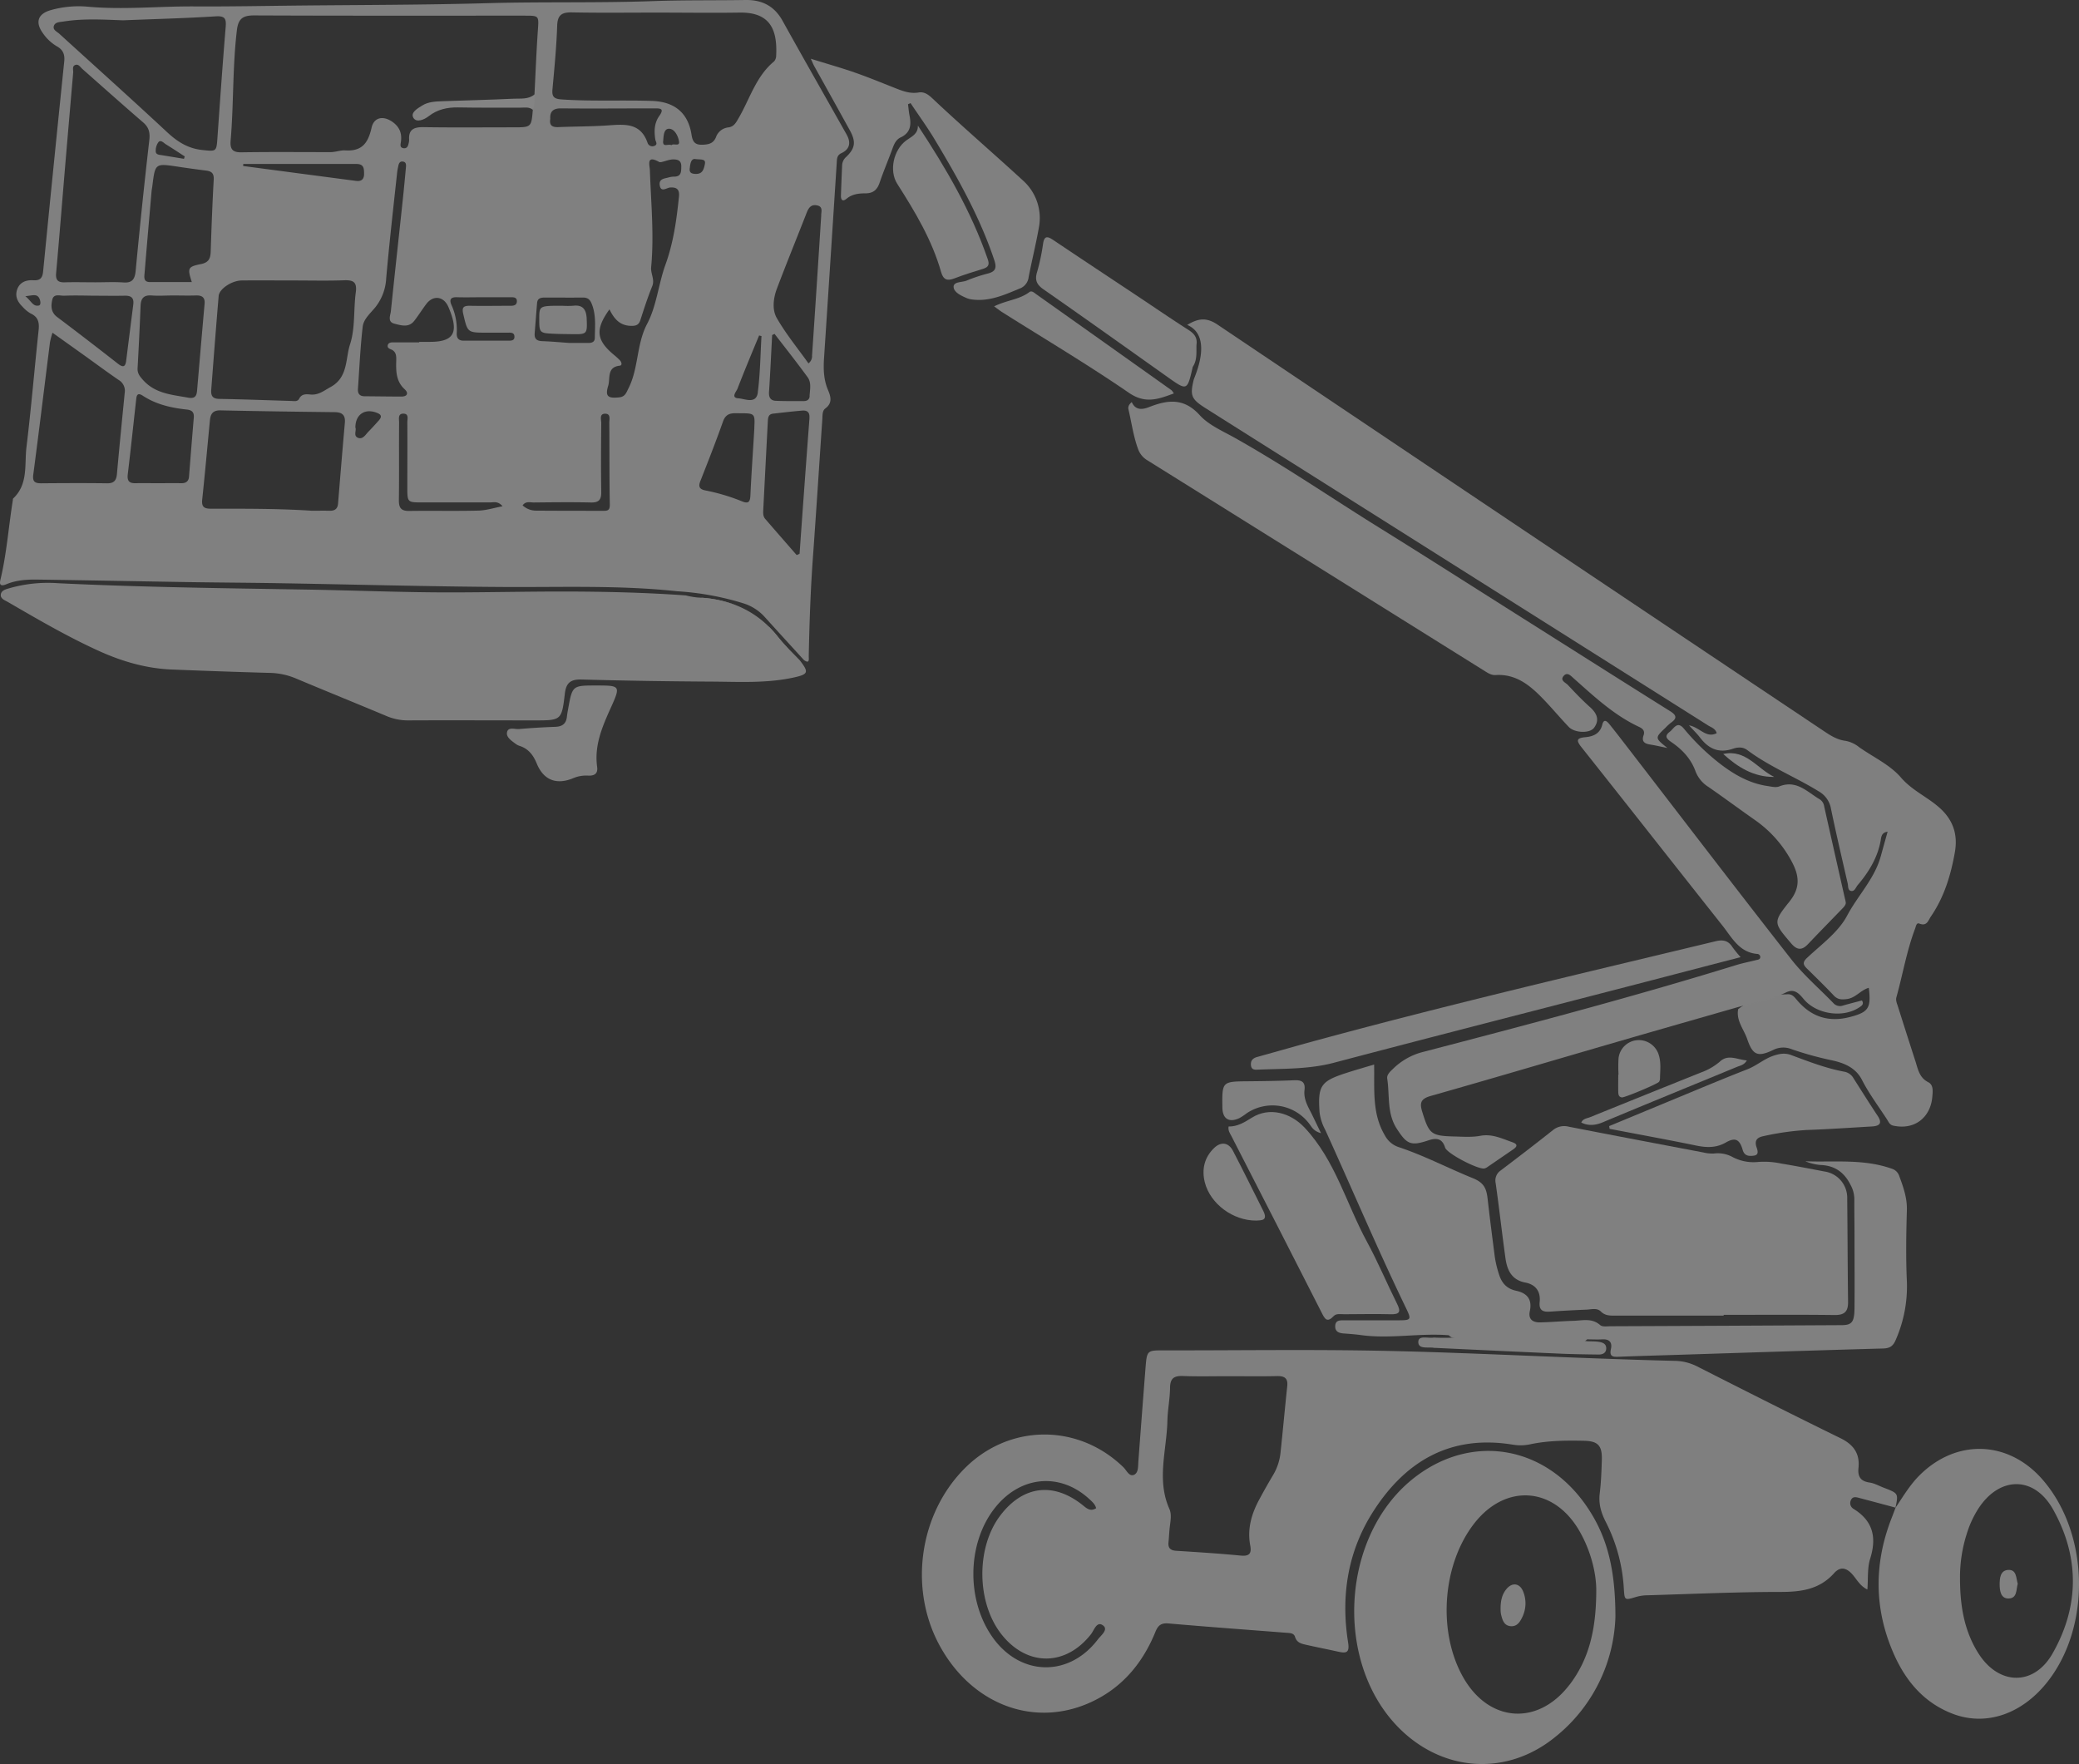 <svg xmlns="http://www.w3.org/2000/svg" viewBox="0 0 872.18 739.97"><rect x="0" y="0" width="872.18" height="739.97" fill="#333333" stroke="none"/><defs><style>.cls-1{fill:gray;}.cls-2{fill:#7f7f7f;}.cls-3{fill:#818181;}.cls-4{fill:none;}.cls-5{fill:#858585;}.cls-6{fill:#fefefe;}.cls-7{fill:#848484;}</style></defs><title>Asset 1</title><g id="Layer_2" data-name="Layer 2"><g id="Layer_1-2" data-name="Layer 1"><path class="cls-1" d="M197.77,43.45c-5.62.33-11.47-.61-17.87,2.38a23.18,23.18,0,0,1,9-2c9.32-.58,18.64-.36,28-.48h.48C210.79,43.32,204.26,43.08,197.77,43.45Zm0,0c-5.62.33-11.47-.61-17.87,2.38a23.18,23.18,0,0,1,9-2c9.32-.58,18.64-.36,28-.48h.48C210.79,43.32,204.26,43.08,197.77,43.45Zm0,0c-5.62.33-11.47-.61-17.87,2.38a23.18,23.18,0,0,1,9-2c9.32-.58,18.64-.36,28-.48h.48C210.79,43.32,204.26,43.08,197.77,43.45Zm0,0c-5.62.33-11.47-.61-17.87,2.38a23.18,23.18,0,0,1,9-2c9.32-.58,18.64-.36,28-.48h.48C210.79,43.32,204.26,43.08,197.77,43.45Zm0,0c-5.62.33-11.47-.61-17.87,2.38a23.18,23.18,0,0,1,9-2c9.32-.58,18.64-.36,28-.48h.48C210.79,43.32,204.26,43.08,197.77,43.45Zm0,0c-5.62.33-11.47-.61-17.87,2.38a23.18,23.18,0,0,1,9-2c9.32-.58,18.64-.36,28-.48h.48C210.79,43.32,204.26,43.08,197.77,43.45Zm0,0c-5.62.33-11.47-.61-17.87,2.38a23.18,23.18,0,0,1,9-2c9.32-.58,18.64-.36,28-.48h.48C210.79,43.32,204.26,43.08,197.77,43.45Zm0,0c-5.62.33-11.47-.61-17.87,2.38a23.18,23.18,0,0,1,9-2c9.32-.58,18.64-.36,28-.48h.48C210.79,43.32,204.26,43.08,197.77,43.45Zm0,0c-5.62.33-11.47-.61-17.87,2.38a23.18,23.18,0,0,1,9-2c9.32-.58,18.64-.36,28-.48h.48C210.79,43.32,204.26,43.08,197.77,43.45Zm0,0c-5.62.33-11.47-.61-17.87,2.38a23.18,23.18,0,0,1,9-2c9.32-.58,18.64-.36,28-.48h.48C210.79,43.32,204.26,43.08,197.77,43.45Zm0,0c-5.62.33-11.47-.61-17.87,2.38a23.18,23.18,0,0,1,9-2c9.32-.58,18.64-.36,28-.48h.48C210.79,43.32,204.26,43.08,197.77,43.45Zm0,0c-5.62.33-11.47-.61-17.87,2.38a23.18,23.18,0,0,1,9-2c9.32-.58,18.64-.36,28-.48h.48C210.79,43.32,204.26,43.08,197.77,43.45Zm0,0c-5.62.33-11.47-.61-17.87,2.38a23.18,23.18,0,0,1,9-2c9.32-.58,18.64-.36,28-.48h.48C210.79,43.32,204.26,43.08,197.77,43.45Zm0,0c-5.62.33-11.47-.61-17.87,2.38a23.18,23.18,0,0,1,9-2c9.32-.58,18.64-.36,28-.48h.48C210.79,43.32,204.26,43.08,197.77,43.45Zm0,0c-5.62.33-11.47-.61-17.87,2.38a23.18,23.18,0,0,1,9-2c9.32-.58,18.64-.36,28-.48h.48C210.79,43.32,204.26,43.08,197.77,43.45Zm0,0c-5.62.33-11.47-.61-17.87,2.38a23.18,23.18,0,0,1,9-2c9.32-.58,18.64-.36,28-.48h.48C210.79,43.32,204.26,43.08,197.77,43.45Zm0,0c-5.62.33-11.47-.61-17.87,2.38a23.18,23.18,0,0,1,9-2c9.32-.58,18.64-.36,28-.48h.48C210.79,43.32,204.26,43.08,197.77,43.45Zm0,0c-5.62.33-11.47-.61-17.87,2.38a23.18,23.18,0,0,1,9-2c9.32-.58,18.64-.36,28-.48h.48C210.79,43.32,204.26,43.08,197.77,43.45Zm0,0c-5.62.33-11.47-.61-17.87,2.38a23.18,23.18,0,0,1,9-2c9.32-.58,18.64-.36,28-.48h.48C210.79,43.32,204.26,43.08,197.77,43.45Zm0,0c-5.62.33-11.47-.61-17.87,2.38a23.18,23.18,0,0,1,9-2c9.32-.58,18.64-.36,28-.48h.48C210.79,43.32,204.26,43.08,197.77,43.45Zm0,0c-5.62.33-11.47-.61-17.87,2.38a23.18,23.18,0,0,1,9-2c9.32-.58,18.64-.36,28-.48h.48C210.79,43.32,204.26,43.08,197.77,43.45Zm0,0c-5.62.33-11.47-.61-17.87,2.38a23.18,23.18,0,0,1,9-2c9.32-.58,18.64-.36,28-.48h.48C210.79,43.32,204.26,43.08,197.77,43.45Zm0,0c-5.62.33-11.47-.61-17.87,2.38a23.18,23.18,0,0,1,9-2c9.32-.58,18.64-.36,28-.48h.48C210.79,43.32,204.26,43.08,197.77,43.45Zm48.36,90.31c-.16-3.8-1.5-6-5.72-5.48a35.54,35.54,0,0,1-4.5,0c-9.66,0-9.66,0-9.68,5.38,0,5.86.12,6.05,6,6.33,2.55.13,5.11.13,7.66.17C246.29,140.3,246.39,140.11,246.13,133.76ZM197.77,43.45c-5.62.33-11.47-.61-17.87,2.38a23.18,23.18,0,0,1,9-2c9.32-.58,18.64-.36,28-.48h.48C210.79,43.32,204.26,43.08,197.77,43.45Zm48.36,90.31c-.16-3.8-1.5-6-5.72-5.48a35.54,35.54,0,0,1-4.5,0c-9.66,0-9.66,0-9.68,5.38,0,5.86.12,6.05,6,6.33,2.55.13,5.11.13,7.66.17C246.29,140.3,246.39,140.11,246.13,133.76ZM197.77,43.45c-5.62.33-11.47-.61-17.87,2.38a23.18,23.18,0,0,1,9-2c9.32-.58,18.64-.36,28-.48h.48C210.79,43.32,204.26,43.08,197.77,43.45Zm48.36,90.31c-.16-3.8-1.5-6-5.72-5.48a35.54,35.54,0,0,1-4.5,0c-9.66,0-9.66,0-9.68,5.38,0,5.86.12,6.05,6,6.33,2.55.13,5.11.13,7.66.17C246.29,140.3,246.39,140.11,246.13,133.76ZM197.77,43.45c-5.62.33-11.47-.61-17.87,2.38a23.18,23.18,0,0,1,9-2c9.32-.58,18.64-.36,28-.48h.48C210.79,43.32,204.26,43.08,197.77,43.45Zm48.36,90.31c-.16-3.8-1.5-6-5.72-5.48a35.54,35.54,0,0,1-4.5,0c-9.66,0-9.66,0-9.68,5.38,0,5.86.12,6.05,6,6.33,2.55.13,5.11.13,7.66.17C246.29,140.3,246.39,140.11,246.13,133.76Zm109-77.41c-8.95-15.89-18-31.72-26.85-47.66C324.79,2.44,319.62-.12,312.65,0c-13,.21-25.92,0-38.88.47-23,.82-46.12.22-69.18.86-26.51.75-53.05.73-79.58,1-14.47.16-28.94.44-43.42.36-14.9-.1-29.8,1.48-44.72.12A42.87,42.87,0,0,0,21.19,4.28c-5.34,1.55-6.47,5.08-3.23,9.6a18.54,18.54,0,0,0,5.89,5.54c2.62,1.48,3.39,3.43,3.1,6.32q-4.53,44.06-8.86,88.12c-.29,3-1.44,3.86-4.22,3.7s-5.51.73-6.61,3.7.08,5.33,2.16,7.37a13.74,13.74,0,0,0,3.45,2.87c3.16,1.45,3.68,3.77,3.33,7-1.75,16.32-3.11,32.68-5.09,49-.9,7.35.82,15.56-5.56,21.57-.18.16-.13.57-.18.87C3.58,221,2.81,232.33.14,243.34c-.61,2.51.82,2.45,2.54,1.73,4.13-1.72,8.52-2,12.88-1.95,21.4.3,42.8.73,64.2,1.07,12.36.19,24.72.24,37.08.45,31.64.53,63.29,1.41,94.93,1.59,24.11.14,48.23-.8,72.28,1.79a118.24,118.24,0,0,1,27.84,5.07,20.11,20.11,0,0,1,9,5.8c5.41,6,10.92,12,16.39,18,2.47,1.75,2-.48,2-1.61.29-13.86.75-27.7,1.76-41.54,1.4-19.23,2.61-38.47,3.93-57.71.11-1.64-.07-3.7,1.25-4.68,3.11-2.3,2.3-5,1.17-7.69-1.91-4.46-2-9.05-1.67-13.75q2.69-40.82,5.31-81.63c.11-1.63,0-3.14,2-4.06C356.67,62.52,357,59.6,355.12,56.35ZM235.35,45.46c13.09.12,26.19,0,39.28,0,2.28,0,4.21,0,2,3.1s-2.24,6.43-1.72,9.95c.14.91,1.2,2.07-.38,2.68a2.12,2.12,0,0,1-2.91-1.41c-3-8.45-9.79-7.64-16.69-7.17s-13.83.43-20.74.71c-2.44.09-3.81-.64-3.34-3.42C230.64,46.84,232,45.43,235.35,45.46Zm-6.95,79.36c5.41,0,10.81.05,16.22,0,1.95,0,2.9.83,3.62,2.62,1.88,4.65,1.36,9.46,1.3,14.24,0,1.81-1.26,2.18-2.76,2.18h-7.92c-3.94-.28-7.68-.63-11.43-.76-2.27-.09-3.32-1-3.12-3.3.34-4.19.64-8.38,1-12.57C225.41,125.22,226.72,124.82,228.4,124.82ZM96.75,59c1.33-15.44.77-31,2.64-46.41.57-4.74,2.51-6.14,7.22-6.12,37.82.17,75.65.09,113.47.1,6.16,0,6,0,5.55,6.38-.62,8.86-.95,17.74-1.41,26.61-1.2,3.34-4,3.69-6.82,3.75h1.92c2.09,0,4-.06,4.21,2.68-.61,7.42-.61,7.42-8.21,7.42-12.51,0-25,.13-37.52-.07-4-.06-6.48.81-6.16,5.36a6.91,6.91,0,0,1-.3,1.77c-.26,1.2-.92,1.94-2.22,1.67s-1.15-1.34-1-2.18c.63-3.58-.24-6.46-3.29-8.7-3.83-2.82-7.9-2.25-8.94,2.29-1.44,6.35-3.93,10-11.08,9.54-1.9-.13-4.08.73-6.19.73-12.36,0-24.72-.12-37.07.07C97.82,64,96.43,62.86,96.75,59Zm67.42,87.6c2.28,1.05,2.09,3.16,2.05,5.07-.1,4.29,0,8.36,3.55,11.62,1.68,1.53,1.21,3.06-1.38,3.06-5.12,0-10.24-.1-15.36-.12-2.13,0-3-1.07-2.87-3.09.62-8.71,1-17.44,2-26.1.38-3.28,3.31-5.67,5.35-8.22a21.1,21.1,0,0,0,4.5-12c1.31-14.84,3-29.64,4.6-44.46.1-.9.29-1.78.47-2.67.22-1.09.62-2.14,2-1.91s1.31,1.44,1.21,2.49c-.43,4.65-.86,9.29-1.36,13.93-1.64,15.42-3.35,30.82-4.94,46.24-.19,1.89-1.57,4.57,1.48,5.34,2.81.71,6,1.78,8.33-1.21,1.76-2.26,3.27-4.7,5-7,2.83-3.8,7.14-3.38,9.15.85.32.68.6,1.38.87,2.08,3.58,9.29,1.22,12.9-8.43,12.9h-4.52v.21c-3.61,0-7.22,0-10.83,0-.87,0-2,.06-2.32,1.05C162.32,145.93,163.38,146.27,164.17,146.64ZM149.36,75.88q-23.67-3.1-47.36-6.25l.06-.85c15.82,0,31.63,0,47.44,0,3.15,0,3.22,1.83,3.24,4.14S151.57,76.17,149.36,75.88ZM25.06,14.32c-1-1-3-1.68-2.47-3.41S25.21,9.26,26.82,9c8.24-1.3,16.52-.77,24.8-.48C64.55,8,77.49,7.67,90.4,6.86c3.9-.25,4.58.86,4.28,4.44-1.3,15.58-2.38,31.19-3.48,46.79-.39,5.58-.57,5.43-6.26,4.84-6.06-.62-10.51-3.46-14.86-7.51C55.22,41.56,40.07,28,25.06,14.32Zm55.42,104c-5.94,0-11.75,0-17.56,0-2.87,0-2.39-2.22-2.25-3.93C61.6,103,62.6,91.66,63.58,80.29c.07-.75.24-1.48.33-2.23,1.18-9.59,1.18-9.57,10.6-8.16q6,.91,12,1.66c2.33.29,3.3,1.23,3.15,3.83-.57,10-.93,20.11-1.27,30.17-.1,2.85-.8,4.56-4.11,5.22C78.71,111.89,78.6,112.5,80.48,118.36ZM65.33,63.29a6,6,0,0,1,1.19-3.73c1-1,2.15.39,3.11,1,2.66,1.63,5.26,3.37,7.88,5.06l-.33,1L67.93,65.1C66.75,64.92,65.25,64.9,65.33,63.29ZM23.54,114.6c1.35-15,2.54-30,3.8-45Q29,50,30.7,30.47c.1-1.12-.54-2.69.87-3.21s2.11.91,3,1.68C43,36.38,51.44,43.93,60,51.3c2.45,2.11,3,4.24,2.64,7.47-2.1,18.23-4,36.5-5.72,54.77-.34,3.49-1.34,5.21-5.16,4.94s-7.83-.06-11.74-.06c-4.22,0-8.45-.12-12.66,0C24.51,118.55,23.27,117.7,23.54,114.6Zm-7.3,13.57c-2.47.5-3.15-2-5.62-3.93,3-.23,5-1.26,6,1.18C17,126.3,17.26,128,16.24,128.17Zm36.09,36.52c-1.12,11.37-2.25,22.74-3.27,34.11-.24,2.74-1.26,4-4.18,3.93-9.17-.12-18.35-.08-27.53,0-2.58,0-3.8-.56-3.39-3.64,2.44-18.47,4.68-37,7-55.45a33.65,33.65,0,0,1,1.06-4.07l13.45,9.59c4.77,3.42,9.47,6.92,14.32,10.23A5.25,5.25,0,0,1,52.33,164.69Zm-2.87-12.13Q36.83,142.66,24,133c-2.69-2-2.66-4.68-2.06-7.31s3.21-1.59,5-1.65c4.07-.16,8.14-.06,12.21,0,4.37,0,8.74.09,13.11,0,2.65-.07,4,.8,3.66,3.63q-1.51,11.88-3,23.74C52.57,154,51.54,154.19,49.46,152.56ZM81.3,175.19c-.7,8.25-1.36,16.5-2,24.74-.17,2.06-1.36,2.8-3.34,2.77-3.32-.07-6.63,0-9.94,0-3,0-6-.08-9,0-2.71.09-3.77-.87-3.42-3.74,1.25-10.3,2.32-20.63,3.48-30.94.19-1.69.26-3.72,2.87-2,5.58,3.65,11.87,5.07,18.36,5.77C80.49,172,81.5,172.91,81.3,175.19Zm-2.37-8.38c-6.79-1.24-13.74-1.67-18.86-7.34-1.39-1.54-2.47-2.84-2.35-5,.48-8.7.92-17.4,1.25-26.11.12-3.15,1.27-4.68,4.65-4.42,3,.23,6,0,9,0,3.16,0,6.32.1,9.48,0,2.61-.1,4,.74,3.72,3.59-1.08,12.12-2.1,24.24-3.15,36.36C82.48,166.18,81.7,167.32,78.93,166.81Zm65.73,10.71c-1,11.23-1.92,22.48-2.84,33.72-.19,2.28-1.46,3.09-3.61,3-2.7-.05-5.41,0-7.4,0-14.55-.94-28.4-.85-42.24-.84-2.86,0-4.08-.7-3.74-3.85C86,198.52,87,187.43,88.06,176.35c.27-2.81,1.31-4.28,4.48-4.21,15.95.35,31.9.57,47.85.75C143.63,172.92,145,174.17,144.66,177.52Zm-5.93-15.2c-2.8,1.53-5.08,3.5-8.52,3.17-1.73-.17-3.63-.35-4.7,1.76-.66,1.31-2.09,1-3.26.94-10.08-.29-20.16-.69-30.25-.86-3-.05-3.57-1.47-3.37-4,1-13.05,2-26.11,3.1-39.16.25-3,5.49-6.47,9.67-6.52,7.38-.08,14.76,0,22.15,0,6.93,0,13.86.17,20.79-.08,3.78-.13,5.5.63,4.93,5-1,7.3-.2,15.07-2.43,21.9C144.88,150.46,146.09,158.28,138.73,162.32Zm20.14,14.1c-1.39,1.56-2.79,3.11-4.26,4.6-1.22,1.24-2.31,3.34-4.29,2.68-2.28-.76-.64-3.2-1.23-4.34,0-5.74,4.28-8.26,9.37-6.05C160.4,174.15,159.9,175.26,158.87,176.42Zm41.76,37.77c-9.63.23-19.28,0-28.93.14-3.43.06-4.4-1.3-4.36-4.54.14-10.85,0-21.7.09-32.55,0-1.49-.63-3.85,1.95-3.72,2.24.11,1.49,2.29,1.5,3.62.07,9,0,18.09,0,27.13,0,6.47,0,6.48,6.27,6.48,9.49,0,19,0,28.48,0,1.52,0,3.29-.64,5.2,1.61C207.13,213.08,203.89,214.11,200.63,214.19Zm13.55-85.92c-5.72,0-11.45.11-17.18,0-2.64,0-3.29.74-2.65,3.48,1.83,7.76,1.69,7.8,9.88,7.8,2.86,0,5.73,0,8.59,0,1.26,0,3.05-.25,3,1.78,0,1.68-1.6,1.57-2.75,1.58-6.18,0-12.36,0-18.54,0-2.11,0-3-1.06-2.92-3.08a25.28,25.28,0,0,0-2.2-11.88c-1-2.27-.36-3.35,2.26-3.27,3.77.11,7.54,0,11.31,0v0c3.77,0,7.53,0,11.3,0,1.17,0,2.62,0,2.56,1.74S215.36,128.26,214.18,128.27Zm39.1,86c-9.47,0-18.95,0-28.42-.07a8.27,8.27,0,0,1-5.62-2.21c1.37-1.89,3.17-1.2,4.69-1.21,8-.08,15.94-.18,23.91,0,3.39.09,4.45-1.13,4.4-4.43-.16-9.62-.09-19.25,0-28.87,0-1.44-.89-3.9,1.6-3.94s1.76,2.4,1.77,3.87c.11,11.43,0,22.86.22,34.28C255.86,213.91,255.06,214.28,253.28,214.28ZM283,74.09a8.38,8.38,0,0,0-2.24.27c-1.78.55-4.39.49-4,3.3.46,3.21,2.83,1.16,4.3,1,3-.22,4.09.91,3.77,3.9-1,9.7-2.27,19.12-5.7,28.58-2.89,8-3.64,17.13-7.65,24.73-4.54,8.63-3.51,18.53-7.81,27-.89,1.76-1.37,3.55-3.88,3.81-4.77.51-6-.4-4.62-4.92.91-3-.69-7.79,4.86-8.37,1.07-.11.76-1.48.09-2.19a29.25,29.25,0,0,0-2.67-2.43c-7.29-6.12-7.83-10.57-1.77-19,2,4.1,4.42,6.8,9,6.92,2.17.06,3.35-.4,4-2.52,1.53-4.74,3.05-9.49,4.93-14.08,1.18-2.86-.69-5.25-.44-8,1.29-13.55-.08-27.08-.53-40.63-.06-2.08-1.7-6.66,3.89-3.52.83.47,3.73-1.06,5.85-1.07s3.48.54,3.43,3C285.77,72,285.82,74,283,74.09Zm-4.78-14.9c.17-2,.15-5.19,2.46-5.18s3.81,3.05,4.17,5.25c.41,2.46-2.31.69-3.16,1.64C280.34,60.2,278,62,278.19,59.19Zm11.15,11.47c.22-2.33.64-4.33,2.54-3.91,2.47.24,4.24-.12,3.8,2.08s-1,4.21-3.86,4.12C290.31,72.9,289.15,72.62,289.34,70.66Zm27.1,108.78c-.53,9.44-1.23,18.87-1.66,28.31-.12,2.63-.7,3.69-3.4,2.6a83.75,83.75,0,0,0-15.5-4.63c-2.66-.5-3-1.81-2-4.16,3.25-8.24,6.48-16.49,9.44-24.83,1.41-4,4.43-3.34,7.38-3.37C316.59,173.37,316.78,173.51,316.44,179.44Zm1.46-14.84c-.66,5.09-5.42,2.65-8.13,2.49-3.34-.2-.91-2.81-.43-4,2.91-7.51,6-14.92,9.09-22.36l1,.24C319,148.83,318.92,156.78,317.9,164.6ZM309.6,50c-1,1.74-1.9,3.24-4.25,3.47a6.17,6.17,0,0,0-5,4.11c-1.05,2.51-2.87,3-5.35,3.12-3.14.16-4.37-.81-4.88-4.13-1.43-9.38-7.29-13.94-16.7-14.24-12.64-.41-25.28.25-37.92-.63-2.87-.2-4-1-3.75-4,.82-9,1.7-18,2-27C233.91,6,236,5.11,240.16,5.2c11.74.23,23.49.08,35.23.08s23.19.18,34.78,0c12.75-.24,16,6.9,15.45,18a3.75,3.75,0,0,1-.86,2.46C317,32.13,314.49,41.8,309.6,50Zm30,125.27q-2.15,28.47-4.16,57l-1.22.57c-4.4-5.06-8.83-10.1-13.21-15.19-1.06-1.24-.85-2.83-.78-4.33q.93-18.23,1.88-36.45c.08-1.54.16-3.12,2.19-3.35,4-.46,8-.92,12.05-1.27C338.4,172.05,339.76,172.7,339.57,175.28Zm.06-9.12c-.07,1.46-1.06,2.1-2.45,2.09-3.91,0-7.83.06-11.74-.11-2.2-.09-3-1.44-2.85-3.7.52-7.95.89-15.92,1.31-23.88l1-.5c4.64,6,9.37,12,13.87,18.17C340.51,160.56,339.76,163.48,339.63,166.16Zm4.87-76q-1.86,29.5-3.86,59a3.79,3.79,0,0,1-1.5,3.28c-4.52-6.34-9.49-12.38-13.33-19.08-2-3.55-1.41-8.32.11-12.34,4.05-10.69,8.37-21.28,12.53-31.93.8-2,1.87-3.44,4.32-2.92S344.59,88.63,344.5,90.13ZM232.2,140c2.55.13,5.11.13,7.66.17,6.43.11,6.53-.08,6.27-6.43-.16-3.8-1.5-6-5.72-5.48a35.54,35.54,0,0,1-4.5,0c-9.66,0-9.66,0-9.68,5.38C226.21,139.55,226.35,139.74,232.2,140ZM216.84,43.36h.48c-6.53,0-13.06-.27-19.55.1-5.62.33-11.47-.61-17.87,2.38a23.18,23.18,0,0,1,9-2C198.2,43.26,207.52,43.48,216.84,43.36Zm29.29,90.4c-.16-3.8-1.5-6-5.72-5.48a35.54,35.54,0,0,1-4.5,0c-9.66,0-9.66,0-9.68,5.38,0,5.86.12,6.05,6,6.33,2.55.13,5.11.13,7.66.17C246.29,140.3,246.39,140.11,246.13,133.76ZM197.77,43.45c-5.62.33-11.47-.61-17.87,2.38a23.18,23.18,0,0,1,9-2c9.32-.58,18.64-.36,28-.48h.48C210.79,43.32,204.26,43.08,197.77,43.45Zm48.36,90.31c-.16-3.8-1.5-6-5.72-5.48a35.54,35.54,0,0,1-4.5,0c-9.66,0-9.66,0-9.68,5.38,0,5.86.12,6.05,6,6.33,2.55.13,5.11.13,7.66.17C246.29,140.3,246.39,140.11,246.13,133.76ZM197.77,43.45c-5.62.33-11.47-.61-17.87,2.38a23.18,23.18,0,0,1,9-2c9.32-.58,18.64-.36,28-.48h.48C210.79,43.32,204.26,43.08,197.77,43.45Zm0,0c-5.62.33-11.47-.61-17.87,2.38a23.18,23.18,0,0,1,9-2c9.32-.58,18.64-.36,28-.48h.48C210.79,43.32,204.26,43.08,197.77,43.45Zm0,0c-5.62.33-11.47-.61-17.87,2.38a23.18,23.18,0,0,1,9-2c9.32-.58,18.64-.36,28-.48h.48C210.79,43.32,204.26,43.08,197.77,43.45Zm0,0c-5.62.33-11.47-.61-17.87,2.38a23.18,23.18,0,0,1,9-2c9.32-.58,18.64-.36,28-.48h.48C210.79,43.32,204.26,43.08,197.77,43.45Zm0,0c-5.62.33-11.47-.61-17.87,2.38a23.18,23.18,0,0,1,9-2c9.32-.58,18.64-.36,28-.48h.48C210.79,43.32,204.26,43.08,197.77,43.45Zm0,0c-5.62.33-11.47-.61-17.87,2.38a23.18,23.18,0,0,1,9-2c9.32-.58,18.64-.36,28-.48h.48C210.79,43.32,204.26,43.08,197.77,43.45Zm0,0c-5.62.33-11.47-.61-17.87,2.38a23.18,23.18,0,0,1,9-2c9.32-.58,18.64-.36,28-.48h.48C210.79,43.32,204.26,43.08,197.77,43.45Zm0,0c-5.62.33-11.47-.61-17.87,2.38a23.18,23.18,0,0,1,9-2c9.32-.58,18.64-.36,28-.48h.48C210.79,43.32,204.26,43.08,197.77,43.45Zm0,0c-5.62.33-11.47-.61-17.87,2.38a23.18,23.18,0,0,1,9-2c9.32-.58,18.64-.36,28-.48h.48C210.79,43.32,204.26,43.08,197.77,43.45Zm0,0c-5.62.33-11.47-.61-17.87,2.38a23.18,23.18,0,0,1,9-2c9.32-.58,18.64-.36,28-.48h.48C210.79,43.32,204.26,43.08,197.77,43.45ZM326.46,267.28a46.77,46.77,0,0,0-4.16-4.64,5.89,5.89,0,0,1,.32.54,29.67,29.67,0,0,0,8.36,9.15A63.42,63.42,0,0,1,326.46,267.28Zm-32.37-16.56c2.25.48,4.52.88,6.81,1.22a52,52,0,0,1,8,2A48.85,48.85,0,0,0,294.09,250.72ZM197.77,43.45c-5.62.33-11.47-.61-17.87,2.38a23.18,23.18,0,0,1,9-2c9.32-.58,18.64-.36,28-.48h.48C210.79,43.32,204.26,43.08,197.77,43.45Zm0,0c-5.62.33-11.47-.61-17.87,2.38a23.18,23.18,0,0,1,9-2c9.32-.58,18.64-.36,28-.48h.48C210.79,43.32,204.26,43.08,197.77,43.45Zm0,0c-5.62.33-11.47-.61-17.87,2.38a23.18,23.18,0,0,1,9-2c9.32-.58,18.64-.36,28-.48h.48C210.79,43.32,204.26,43.08,197.77,43.45Zm0,0c-5.62.33-11.47-.61-17.87,2.38a23.18,23.18,0,0,1,9-2c9.32-.58,18.64-.36,28-.48h.48C210.79,43.32,204.26,43.08,197.77,43.45Zm0,0c-5.62.33-11.47-.61-17.87,2.38a23.18,23.18,0,0,1,9-2c9.32-.58,18.64-.36,28-.48h.48C210.79,43.32,204.26,43.08,197.77,43.45Zm0,0c-5.62.33-11.47-.61-17.87,2.38a23.18,23.18,0,0,1,9-2c9.32-.58,18.64-.36,28-.48h.48C210.79,43.32,204.26,43.08,197.77,43.45Zm0,0c-5.62.33-11.47-.61-17.87,2.38a23.18,23.18,0,0,1,9-2c9.32-.58,18.64-.36,28-.48h.48C210.79,43.32,204.26,43.08,197.77,43.45Zm0,0c-5.62.33-11.47-.61-17.87,2.38a23.18,23.18,0,0,1,9-2c9.32-.58,18.64-.36,28-.48h.48C210.79,43.32,204.26,43.08,197.77,43.45Zm0,0c-5.62.33-11.47-.61-17.87,2.38a23.18,23.18,0,0,1,9-2c9.32-.58,18.64-.36,28-.48h.48C210.79,43.32,204.26,43.08,197.77,43.45Zm0,0c-5.62.33-11.47-.61-17.87,2.38a23.18,23.18,0,0,1,9-2c9.32-.58,18.64-.36,28-.48h.48C210.79,43.32,204.26,43.08,197.77,43.45Zm0,0c-5.62.33-11.47-.61-17.87,2.38a23.18,23.18,0,0,1,9-2c9.32-.58,18.64-.36,28-.48h.48C210.79,43.32,204.26,43.08,197.77,43.45Zm0,0c-5.62.33-11.47-.61-17.87,2.38a23.18,23.18,0,0,1,9-2c9.32-.58,18.64-.36,28-.48h.48C210.79,43.32,204.26,43.08,197.77,43.45Zm0,0c-5.62.33-11.47-.61-17.87,2.38a23.18,23.18,0,0,1,9-2c9.32-.58,18.64-.36,28-.48h.48C210.79,43.32,204.26,43.08,197.77,43.45Zm0,0c-5.62.33-11.47-.61-17.87,2.38a23.18,23.18,0,0,1,9-2c9.32-.58,18.64-.36,28-.48h.48C210.79,43.32,204.26,43.08,197.77,43.45Zm0,0c-5.62.33-11.47-.61-17.87,2.38a23.18,23.18,0,0,1,9-2c9.32-.58,18.64-.36,28-.48h.48C210.79,43.32,204.26,43.08,197.77,43.45Z"/><path class="cls-2" d="M795.19,632.42h0l-.06.08S795.18,632.45,795.19,632.42Z"/><path class="cls-2" d="M780,628.36q7.6,2,15.2,4.06c1.24-6,1.21-6-4.93-8.36-2-.76-3.89-1.87-5.93-2.16-3.81-.55-5.05-2.5-4.67-6.17.62-6-2.08-9.76-7.55-12.44-20.17-9.87-40.21-20-60.24-30.16a21.39,21.39,0,0,0-9.52-2.29c-11.3-.26-22.6-.67-33.89-1.07-30.27-1.09-60.52-2.62-90.8-3.18-29.69-.55-59.4-.1-89.1-.14-7.36,0-7.39-.1-8,7.29q-1.54,19.6-3,39.21c-.17,2.08.11,4.87-1.87,5.71s-3.07-1.86-4.37-3.14c-18.87-18.39-47.6-18.37-66.32.12-19.29,19.05-23.89,50.44-10.92,74.44,13.15,24.35,38.62,34.54,62.18,24.55,13.76-5.83,22.88-16.43,28.44-30.09,1.18-2.9,2.53-3.81,5.65-3.53,16.36,1.43,32.75,2.61,49.12,3.89,1.49.12,3.28,0,3.82,1.75.77,2.56,2.9,2.9,4.91,3.36,4.39,1,8.84,1.86,13.25,2.84,3.31.74,4.78.45,4.1-3.83-3.12-19.6-.18-38.32,10.62-55.13,13.63-21.22,32.56-32.14,58.53-27.88a19.32,19.32,0,0,0,7.19-.15c7.44-1.59,15-1.63,22.51-1.49,6,.11,7.77,2,7.59,8.09-.15,4.66-.31,9.35-.88,14-.54,4.41.58,8.16,2.59,12.06a70.05,70.05,0,0,1,7.51,27.74c.33,5.14.28,5.09,5.36,3.56a17.51,17.51,0,0,1,4.45-.63c18.68-.54,37.35-1.41,56-1.41,8.68,0,16.32-1.07,22.42-7.88,2.75-3.08,5.45-2.14,7.95.86,1.73,2.07,3.09,4.63,6,6,.36-4.6-.06-9,1.17-12.92,2.8-8.93,1.21-15.87-7-20.92a2.8,2.8,0,0,1-1.1-3.6C777.2,627.6,778.66,628,780,628.36ZM460.6,687.67c-12.14,16-32.6,15.52-44.21-.89-10.88-15.39-10.7-38.65.41-53.49,10.57-14.12,27.56-16,40.12-4.53,1.19,1.1,2.48,2.17,2.94,3.9-2.24,1.4-3.69.31-5.29-1-12.35-10.09-25.2-8.62-34.82,3.91-10.43,13.57-10.13,37,.65,50.32s26.84,13,37.3-.39c1.33-1.71,2.42-5.65,5.07-3.65C465.09,683.6,461.87,686,460.6,687.67ZM540,581.72c-1,9.28-1.82,18.59-2.82,27.87a23,23,0,0,1-3.2,9.34q-3,5.05-5.78,10.23c-3.22,6-5,12.29-3.7,19.14.64,3.37-.39,4.58-4,4.23-9-.87-18-1.44-27-2-2.52-.15-3.55-1.17-3.29-3.65.23-2.25.3-4.52.58-6.76.31-2.41.75-5-.21-7.16-5.45-12.22-1.12-24.6-.84-36.9.1-4.66,1.07-9.3,1.12-14,.05-4.11,1.91-5,5.59-4.85,6.48.24,13,.06,19.44.07,6.64,0,13.27.12,19.9-.05C539.07,577.2,540.43,578.23,540,581.72Z"/><path class="cls-2" d="M750,417.07c2-.1,2.92,1.36,4,2.6,6,7,13.35,9.27,22.25,6.9,7.62-2,8.79-3.72,7.74-12.2-3.37.93-5.46,4.18-9.06,4.69-2.29.32-4,.29-5.66-1.5-3.62-3.83-7.4-7.51-11.16-11.21-1.66-1.63-2.07-2.63.07-4.63,5.93-5.56,13.06-10.71,16.71-17.61,4.46-8.42,11.47-15.4,14.09-24.8.95-3.41,1.9-6.82,2.91-10.43-2.65.36-2.67,2.33-2.93,3.78-1.3,7.22-5,13.16-9.63,18.63-.83,1-1.28,2.8-2.87,2.42-1.32-.32-1.06-2-1.32-3.14-2.38-10.42-4.84-20.83-7-31.29a10.43,10.43,0,0,0-5.19-7.35c-9.82-6.05-20.66-10.34-29.95-17.3-1.94-1.45-4.15-1.19-6.08-.53-5.9,2-10.17-.05-13.72-4.7-1.22-1.59-2.69-3-4.64-5.14,4.63.86,7.1,5.53,11.63,3.3-.55-2-2.32-2.44-3.62-3.26q-104-65.67-208-131.29c-1-.65-2-1.28-3.06-1.94-5.75-3.69-6.33-5.16-4.73-11.77.28-1.16,8.44-18.2-2.72-23,4.54-2.75,8-3.28,12.64-.18q127.19,85.5,254.6,170.66c2.78,1.86,5.55,3.59,9,4a12.75,12.75,0,0,1,5.66,2.66c5.91,4.16,12.92,7.37,17.49,12.68,4.87,5.66,11.51,8.32,16.69,13.15s7.24,10.78,6,18c-1.7,9.77-4.51,19.07-10.18,27.3-1,1.52-1.63,4.12-4.73,2.86-1.29-.53-1.46,1.2-1.8,2.09-3.54,9.33-5.17,19.19-7.84,28.76-.39,1.41.24,2.67.65,4q3.68,11.63,7.43,23.24c1,3.23,1.64,6.6,5.29,8.45,2.28,1.16,1.86,4,1.67,6.21-.71,8.26-7.13,14-16.37,12-1.59-.34-2-1.69-2.73-2.78-3.53-5.43-7.47-10.67-10.4-16.41-2.85-5.58-8.29-7.29-13.07-8.31a137.23,137.23,0,0,1-16.43-4.57,9.41,9.41,0,0,0-7.76.33c-6.43,3.09-8.57,2.21-10.88-4.57-1.4-4.12-4.7-7.72-3.8-12.54C735.25,418.48,742.46,417.25,750,417.07Z"/><path class="cls-2" d="M331,272.33a63.42,63.42,0,0,1-4.52-5.05,46.77,46.77,0,0,0-4.16-4.64,40.8,40.8,0,0,0-13.42-8.71,48.85,48.85,0,0,0-14.79-3.21l-1.59-.09a34,34,0,0,1-4.85-.87c-17.14-1.23-34.31-1.61-51.49-1.63-15.21,0-30.43.33-45.64.37-20.93.05-41.87-.86-62.81-1.2-34.49-.56-69-1-103.46-2.66A58.75,58.75,0,0,0,4.1,246.7c-1.54.47-3.56.85-3.77,2.74-.18,1.72,1.7,2.35,2.95,3.07,12.65,7.33,25.28,14.72,38.62,20.73,9.55,4.29,19.53,7.17,30.06,7.6q20.55.84,41.09,1.42a29.66,29.66,0,0,1,11,2.3c12.64,5.32,25.35,10.45,38,15.76a23,23,0,0,0,9.19,1.87c17.63-.09,35.27,0,52.91,0,11.33,0,11.5,0,12.81-11.21.53-4.57,2.44-6.06,7-5.94q27.35.74,54.69.88c11.43.07,22.93.76,34.23-1.7,6.33-1.38,6.55-2.21,2.56-7.34Z"/><path class="cls-1" d="M723.11,551.87H677.9c-2.25,0-4.42.15-6.29-1.71-1.67-1.66-4-.87-6.09-.79q-7.66.3-15.34.83c-2.95.2-4.61-.59-4.26-4,.47-4.44-1.66-7.36-6-8.19-5.83-1.11-7.67-5.29-8.36-10.3-1.45-10.45-2.62-20.93-4.09-31.37a5.08,5.08,0,0,1,2.16-5.4c7.33-5.55,14.63-11.15,21.83-16.86a7.47,7.47,0,0,1,6.7-1.45c18.77,3.67,37.57,7.22,56.36,10.79a16.16,16.16,0,0,0,4.46.46,12.89,12.89,0,0,1,8,1.54,18.86,18.86,0,0,0,10.5,2,33.87,33.87,0,0,1,9.74.66c6.09,1,12.16,2.19,18.23,3.34a11.12,11.12,0,0,1,9.49,11.3c.16,14.47.17,28.94.36,43.4.05,4-1.47,5.55-5.63,5.5-15.52-.19-31-.07-46.57-.07Z"/><path class="cls-1" d="M607.82,560.11c-12.34-1-24.68,1.63-37-.09-2.39-.33-4.8-.49-7.2-.67-2-.16-3.61-.82-3.47-3.21s2-2.29,3.68-2.3c7.39,0,14.78,0,22.17,0,6.17,0,6.28-.1,3.69-5.46-11.87-24.57-22.47-49.72-33.78-74.54a20.8,20.8,0,0,1-2.33-7.27c-.77-11,.47-13,10.89-16.38,4-1.31,8-2.44,12-3.64.23,10.32-1,20.55,4.56,29.8a10.09,10.09,0,0,0,5.67,4.81c10.75,3.57,20.79,8.84,31.23,13.08,5,2,5.73,4.8,6.2,9,.89,7.94,1.93,15.86,2.94,23.78a44.79,44.79,0,0,0,1.76,7.45c1.17,3.81,3.34,6.17,7.33,7,4.58,1,6.69,3.68,5.63,8.53-.75,3.46,1.3,4.77,4.33,4.71,4.67-.1,9.33-.53,14-.66,3.8-.11,7.73-1.26,11.19,1.8.9.8,2.89.49,4.39.48q48.39-.19,96.78-.46c4.45,0,5.47-1.26,5.52-7.22.09-10.1,0-20.2,0-30.3,0-5.13-.1-10.25-.07-15.38a12.67,12.67,0,0,0-1.62-6c-2.61-5.17-6.51-8-12.36-8.27a21.14,21.14,0,0,1-6.57-1.57c12.12.46,24.39-1.09,36.21,3.1a4.69,4.69,0,0,1,3.13,2.95c1.72,4.66,3.39,9.24,3.25,14.42-.28,9.94-.46,19.92,0,29.84A55.82,55.82,0,0,1,795.32,562c-1.11,2.66-2.49,3.58-5.32,3.66-28.62.8-57.23,1.74-85.85,2.65-8.29.26-16.57.49-24.86.81-2.35.09-4.25.18-3.48-3.21.64-2.8-.62-4.27-3.67-4.08-2.1.13-4.22,0-6.33,0-1.69,1.78-3.91,1.56-5.94,1.23-5.83-1-11.7-.7-17.57-.76-5.7,0-11.4.08-17.1-.07a68.59,68.59,0,0,0-12.4-.86C611.06,561.35,609.19,561.67,607.82,560.11Z"/><path class="cls-1" d="M666.79,633.61c-17.17-26.86-48.47-32.88-73.07-14.05-31.57,24.16-34.51,79-5.7,106.38,18.42,17.51,44.47,18.82,64.24,2.83a67.26,67.26,0,0,0,25.44-50.5C677.71,658,674.1,645,666.79,633.61Zm-8.28,73c-13.24,17.46-33.86,16-44.66-3s-8.79-47.07,4.4-64.28,33.67-15.8,44.41,3c5.07,8.85,7.15,18.49,7,25.52C669.55,684,666.47,696.16,658.51,706.65Z"/><path class="cls-1" d="M474.8,168.66c1.56,3.59,4.56,3.16,7.26,2.1,7.8-3.06,14.6-3.94,21.22,3.36,3.8,4.2,9.62,6.67,14.74,9.54,20.79,11.67,40.44,25.17,60.67,37.73s40.54,25.56,60.8,38.35,40.75,25.8,61.18,38.59c2.8,1.75,2.9,3.05.28,4.87a22.28,22.28,0,0,0-2.32,2.14c-4.4,4.2-4.4,4.21.88,8.42-3-.6-5.07-1.11-7.21-1.44-2.33-.35-3.73-1.25-2.79-3.87.68-1.89-.41-2.84-1.87-3.53-10.55-4.91-18.89-12.79-27.46-20.38-1.19-1.05-2.67-2.8-4.2-1-1.66,1.91.84,2.79,1.79,3.81,3,3.2,6,6.35,9.27,9.27,2.85,2.56,4.14,5.33,1.72,8.64-1.83,2.5-8.21,2.23-10.67-.37-3.74-3.92-7.21-8.11-11-12-5.37-5.52-11.22-10.26-19.64-9.72-1.77.11-3.16-.8-4.57-1.68q-70.74-44.2-141.49-88.38a8.94,8.94,0,0,1-3.93-4.71c-2-5.41-2.73-11.1-4.05-16.66C473.15,170.56,473.63,169.66,474.8,168.66Z"/><path class="cls-1" d="M729.16,422.44c-16.79,4.82-33.59,9.61-50.37,14.48-26.19,7.6-52.33,15.36-78.56,22.8-4.17,1.19-4.75,2.87-3.56,6.7,2.88,9.27,3.63,10.07,13.51,10.31,3.61.09,7.32.37,10.82-.28,5-.93,9.14,1.18,13.51,2.7,2.32.82,2,1.84.29,3q-5.4,3.7-10.82,7.41a3.66,3.66,0,0,1-1.21.58c-2.5.59-15.74-6.22-16.52-8.76-1.23-4-3.79-4.1-7.08-3-7.35,2.45-9,1.59-13.21-4.93s-2.9-14-4-21c-.25-1.66,1.29-3,2.49-4.15a27.53,27.53,0,0,1,12.41-7c44-11.47,88-23.06,131.48-36.47,2.73-.84,5.56-1.38,8.33-2.08.7-.18,1.61-.18,1.79-1.09a1.32,1.32,0,0,0-1.32-1.51c-7.53-.67-10.57-6.86-14.51-11.84-19.74-24.92-39.38-49.94-59.15-74.84-2.24-2.82-2.21-3.88,1.63-4.24,3.24-.3,6.12-1.42,7.07-5.23.69-2.79,2.11-1.32,3.07-.13,2.83,3.52,5.58,7.11,8.34,10.69,22.64,29.36,45.14,58.83,68,88,5.18,6.6,11.69,12.15,17.55,18.22a3.74,3.74,0,0,0,4.1,1c2.58-.74,5.19-1.4,7.87-2.11,1.07,1.67-.29,2.37-1.39,3.08-6.8,4.34-17.81,2.67-23.07-3.69-2.08-2.52-4-4.46-7.49-2.7C742.85,419.39,735.93,420.67,729.16,422.44Z"/><path class="cls-1" d="M856.81,620.57c-14.32-16.37-36-17.09-51.43-1.81-4.11,4.06-7,9-10.15,13.67-.53,1.4-1.05,2.81-1.6,4.21-7.53,19.17-7.46,38.3.85,57.14,5,11.37,12.7,20.52,24.71,25.11,13.88,5.3,28.87.24,39.56-13.15C877.4,682.36,876.51,643.08,856.81,620.57Zm-26.82,73c-5.8-9.2-7.74-19.47-7.73-31.63a59.56,59.56,0,0,1,2.85-18.58,42.32,42.32,0,0,1,4.67-10.24c8.84-13.94,23.56-14.26,31.59.17,11.06,19.85,11,40.51-.27,60.28C853.26,707.38,838.49,707,830,693.56Z"/><path class="cls-1" d="M380.93,43.72c.21,1.62.33,3.25.65,4.85.78,3.87.38,7.15-3.72,9.06-1.88.88-2.71,2.67-3.41,4.58-1.74,4.81-3.77,9.52-5.41,14.36-1,3-2.66,4.5-5.85,4.53-2.86,0-5.67.28-8.07,2.28-1.7,1.41-2.39.38-2.33-1.42q.22-6.31.5-12.63a4.91,4.91,0,0,1,1.7-3.5c3.85-3.69,4.15-6.42,1.5-11.23q-7.42-13.45-14.91-26.87c-.35-.64-.62-1.32-1.43-3.08,6.72,2.09,12.57,3.74,18.31,5.73,5.54,1.92,11,4.17,16.45,6.32,3.37,1.33,6.68,2.74,10.47,2.09,2.28-.39,4,.83,5.62,2.33C403.58,53,416.75,64.31,429.47,76A21.11,21.11,0,0,1,435.91,95c-1.23,7.11-3,14.12-4.37,21.21a5.82,5.82,0,0,1-3.24,4.61c-6.5,2.68-13,5.76-20.33,4.82a8.51,8.51,0,0,1-2.19-.5c-2.38-1-5.52-2.44-5.71-4.64-.21-2.44,3.46-2,5.39-2.77a65.83,65.83,0,0,1,9-3c3.3-.87,3.71-2.47,2.66-5.62-6-18-15.26-34.38-24.95-50.53C389,53.31,385.39,48.35,382,43.26Z"/><path class="cls-1" d="M515.41,472.54c3.71.08,6.7-1.78,9.79-3.71,7.35-4.58,16.22-2.11,22.16,4.24,12.89,13.77,17.45,31.91,26.13,47.86,4.6,8.45,8.31,17.38,12.62,26,1.72,3.45,1,4.47-2.79,4.36-6.47-.18-13,0-19.43,0-1.49,0-3.3-.37-4.35.74-2.88,3.07-3.79,1.14-5.11-1.46q-18.82-37-37.82-74C516,475.4,515.12,474.28,515.41,472.54Z"/><path class="cls-1" d="M675.08,472.37q12.06-5,24.13-10c11.27-4.65,22.51-9.41,33.87-13.84,3.9-1.52,7-4.38,11-5.7,2.59-.85,4.78-1.21,7.34-.26,7.34,2.73,14.65,5.58,22.39,7a5.62,5.62,0,0,1,3.84,2.85c3.32,5.2,6.59,10.44,10,15.56,2.14,3.17.93,4.35-2.32,4.54-9.16.54-18.33,1.17-27.5,1.49A115.44,115.44,0,0,0,740,476.54c-2.67.51-4.11,1.67-3.1,4.67.45,1.36,1.15,3.28-1.15,3.56-1.85.24-3.89.27-4.65-2.38-1.27-4.41-3.08-5.43-7-3.18-4.17,2.38-8.15,2.22-12.58,1.31-12.06-2.48-24.17-4.68-36.26-7Z"/><path class="cls-1" d="M730.22,401.5c-21.32,5.53-42.15,11-63,16.36-35.87,9.29-71.77,18.47-107.59,27.93-10.51,2.78-21.17,2.45-31.83,2.9-1.3.05-2.79.18-3-1.81s.78-3,2.63-3.51c8.56-2.37,17.1-4.84,25.68-7.16,55.24-15,111-28,166.63-41.38,3-.72,5.24-.35,7,2.38A47.69,47.69,0,0,0,730.22,401.5Z"/><path class="cls-1" d="M774.31,378.42c.2.94-.55,1.82-1.43,2.72-4.83,5-9.66,9.92-14.43,14.94-2.57,2.7-4.63,2.47-7.06-.39-7.34-8.63-7.66-8.76-.7-17.47,4.29-5.36,4.38-10.13,1.34-16.11a49.51,49.51,0,0,0-16.18-18.39c-6.41-4.51-12.7-9.17-19.13-13.62a13.42,13.42,0,0,1-5.39-6.47c-1.91-5.35-5.6-9.24-10.15-12.33-2-1.38-3.06-2.52-.69-4.33,1.78-1.37,3.12-4.77,6-1.25a94.93,94.93,0,0,0,15.56,15c5.83,4.42,12.09,7.92,19.45,9,1.63.24,3.52.73,4.91.17,7.3-2.92,11.8,2.37,17.07,5.45a4.21,4.21,0,0,1,1.81,3q4.35,19.38,8.73,38.76C774.13,377.4,774.18,377.7,774.31,378.42Z"/><path class="cls-1" d="M500.39,153.88c-2.34,10.13-2.33,10.12-10.61,4.25-17.3-12.28-34.57-24.61-52-36.74-2.77-1.94-3.71-3.78-2.77-7.06a85,85,0,0,0,2.55-11.89c.49-3.6,1.81-3.43,4.33-1.74,11.74,7.88,23.54,15.68,35.31,23.51,7.14,4.75,14.22,9.61,21.44,14.22,2.44,1.55,3.75,3.32,3.31,6.22C501.85,147.79,502.31,151,500.39,153.88Z"/><path class="cls-1" d="M385.07,52.67c11.81,17.9,22.38,36,29.32,56.08.79,2.28.26,3.3-1.92,4-4,1.24-8.06,2.47-12,4-3.05,1.2-4.73.65-5.66-2.64-3.82-13.48-10.95-25.32-18.4-37-3.5-5.51-1.57-14.25,3.78-18.21C382.34,57.32,385.18,56.28,385.07,52.67Z"/><path class="cls-1" d="M250.07,287.55c10.23,0,10.37.06,6.12,9.47-3.56,7.87-6.92,15.71-5.68,24.66.38,2.79-1.07,3.78-3.69,3.68a13.9,13.9,0,0,0-6.18,1c-7.07,3-12.56,1-15.46-6.07-1.47-3.57-3.5-6.24-7.25-7.42a5.7,5.7,0,0,1-1.6-.84c-1.69-1.26-4-2.75-3.64-4.78.45-2.5,3.26-1.28,5-1.43,5.1-.44,10.22-.75,15.33-.94,2.91-.1,4.5-1.35,4.81-4.25.11-1.05.3-2.09.49-3.12C240.1,287.55,240.11,287.55,250.07,287.55Z"/><path class="cls-1" d="M417.06,128.51c5.25-2.61,10.62-2.82,14.8-6,1-.73,2,.3,2.84.89q28.41,20.13,56.8,40.31a6.71,6.71,0,0,1,.95,1.33c-6.47,2.37-11.89,4.51-18.87-.28-17.26-11.85-35.3-22.56-53-33.73C419.56,130.4,418.64,129.65,417.06,128.51Z"/><path class="cls-1" d="M527,512c-9.65.08-19.23-6.95-21.55-16-1.37-5.4-.24-10.51,3.95-14.49,2.86-2.72,6-2.28,7.83,1.19,4.38,8.41,8.55,16.92,12.81,25.39C532,512.18,529,511.85,527,512Z"/><path class="cls-1" d="M554.2,475.35c-3.14-.89-3.84-2.51-4.8-3.77A19.35,19.35,0,0,0,523,467a26.51,26.51,0,0,1-3,2c-4.42,2.07-7.13.35-7.19-4.48-.14-10.89-.14-10.86,10.9-10.95,6.32-.06,12.65-.15,19-.42,3.05-.13,5,.39,4.56,4.08s1.3,6.72,2.9,9.81C551.38,469.49,552.56,472,554.2,475.35Z"/><path class="cls-1" d="M665.89,562.62c1.65.08,3.32,0,5,.28s3,.91,2.95,2.8-1.56,2.51-3.17,2.5c-5.41-.07-10.83-.14-16.23-.38-17.43-.76-34.84-1.6-52.26-2.41a3.29,3.29,0,0,1-.45,0c-2.47-.51-6.74.76-6.72-2.48,0-3,4.18-1.39,6.49-1.86,7.32.41,14.63-.49,21.95-.08,6.24.88,12.52.2,18.78.41C650.06,562.3,658,561.37,665.89,562.62Z"/><path class="cls-1" d="M679,450.77a60.76,60.76,0,0,1,0-6.75,8.57,8.57,0,0,1,8.08-7.71,8.73,8.73,0,0,1,8.83,6.3c1,3.23.54,6.55.49,9.84a2.89,2.89,0,0,1-.35,1.29c-.49.89-14.58,6.76-15.63,6.6-1.44-.21-1.5-1.34-1.53-2.37-.06-2.4,0-4.8,0-7.2Z"/><path class="cls-3" d="M732.84,444.82c-1.2,2-2.79,2.15-4.12,2.7-18.75,7.75-37.55,15.39-56.26,23.23-3.14,1.31-6,1.63-9.08.14.69-1.67,2.38-1.73,3.69-2.26q23.19-9.4,46.42-18.71a25.37,25.37,0,0,0,8.11-4.67C725,442.11,728.83,444.49,732.84,444.82Z"/><path class="cls-4" d="M287.65,249.76l-3.6-1.74"/><line class="cls-4" x1="335.38" y1="276.84" x2="330.98" y2="272.33"/><path class="cls-5" d="M722.92,316.28c9.53-2.13,14.33,6.28,21.41,9.62C735.7,326,729,321.8,722.92,316.28Z"/><path class="cls-6" d="M217.32,43.35h-.48c-9.32.12-18.64-.1-28,.48a23.18,23.18,0,0,0-9,2c6.4-3,12.25-2,17.87-2.38C204.26,43.08,210.79,43.32,217.32,43.35Z"/><path class="cls-7" d="M223.53,46.05c-1.56-1.3-3.44-.87-5.2-.89-8.73,0-17.46.06-26.19-.1-4.54-.08-8.64.85-12.26,3.65-2,1.58-5.17,2.8-6.42.77-1.41-2.29,1.74-4,3.66-5.21,2.47-1.56,5.42-1.7,8.28-1.81,10.07-.35,20.15-.59,30.21-1.06,2.92-.13,6.08.37,8.62-1.8C224.25,41.78,224.58,44,223.53,46.05Z"/><path class="cls-1" d="M629.53,675.2c-.06-3.58.55-6.34,2.45-8.63,2.41-2.91,5.58-2.5,7,1a13.17,13.17,0,0,1-.4,10.88c-1,2.09-2.31,4-5,3.68s-3.33-2.7-3.86-4.9A9.92,9.92,0,0,1,629.53,675.2Z"/><path class="cls-3" d="M846.48,664.38c-.71,2.42-.16,6.09-3.85,6.15-3.33.05-3.71-3.35-3.74-5.77,0-2.59.17-6.12,3.73-6.22C846,658.44,845.78,661.92,846.48,664.38Z"/></g></g></svg>